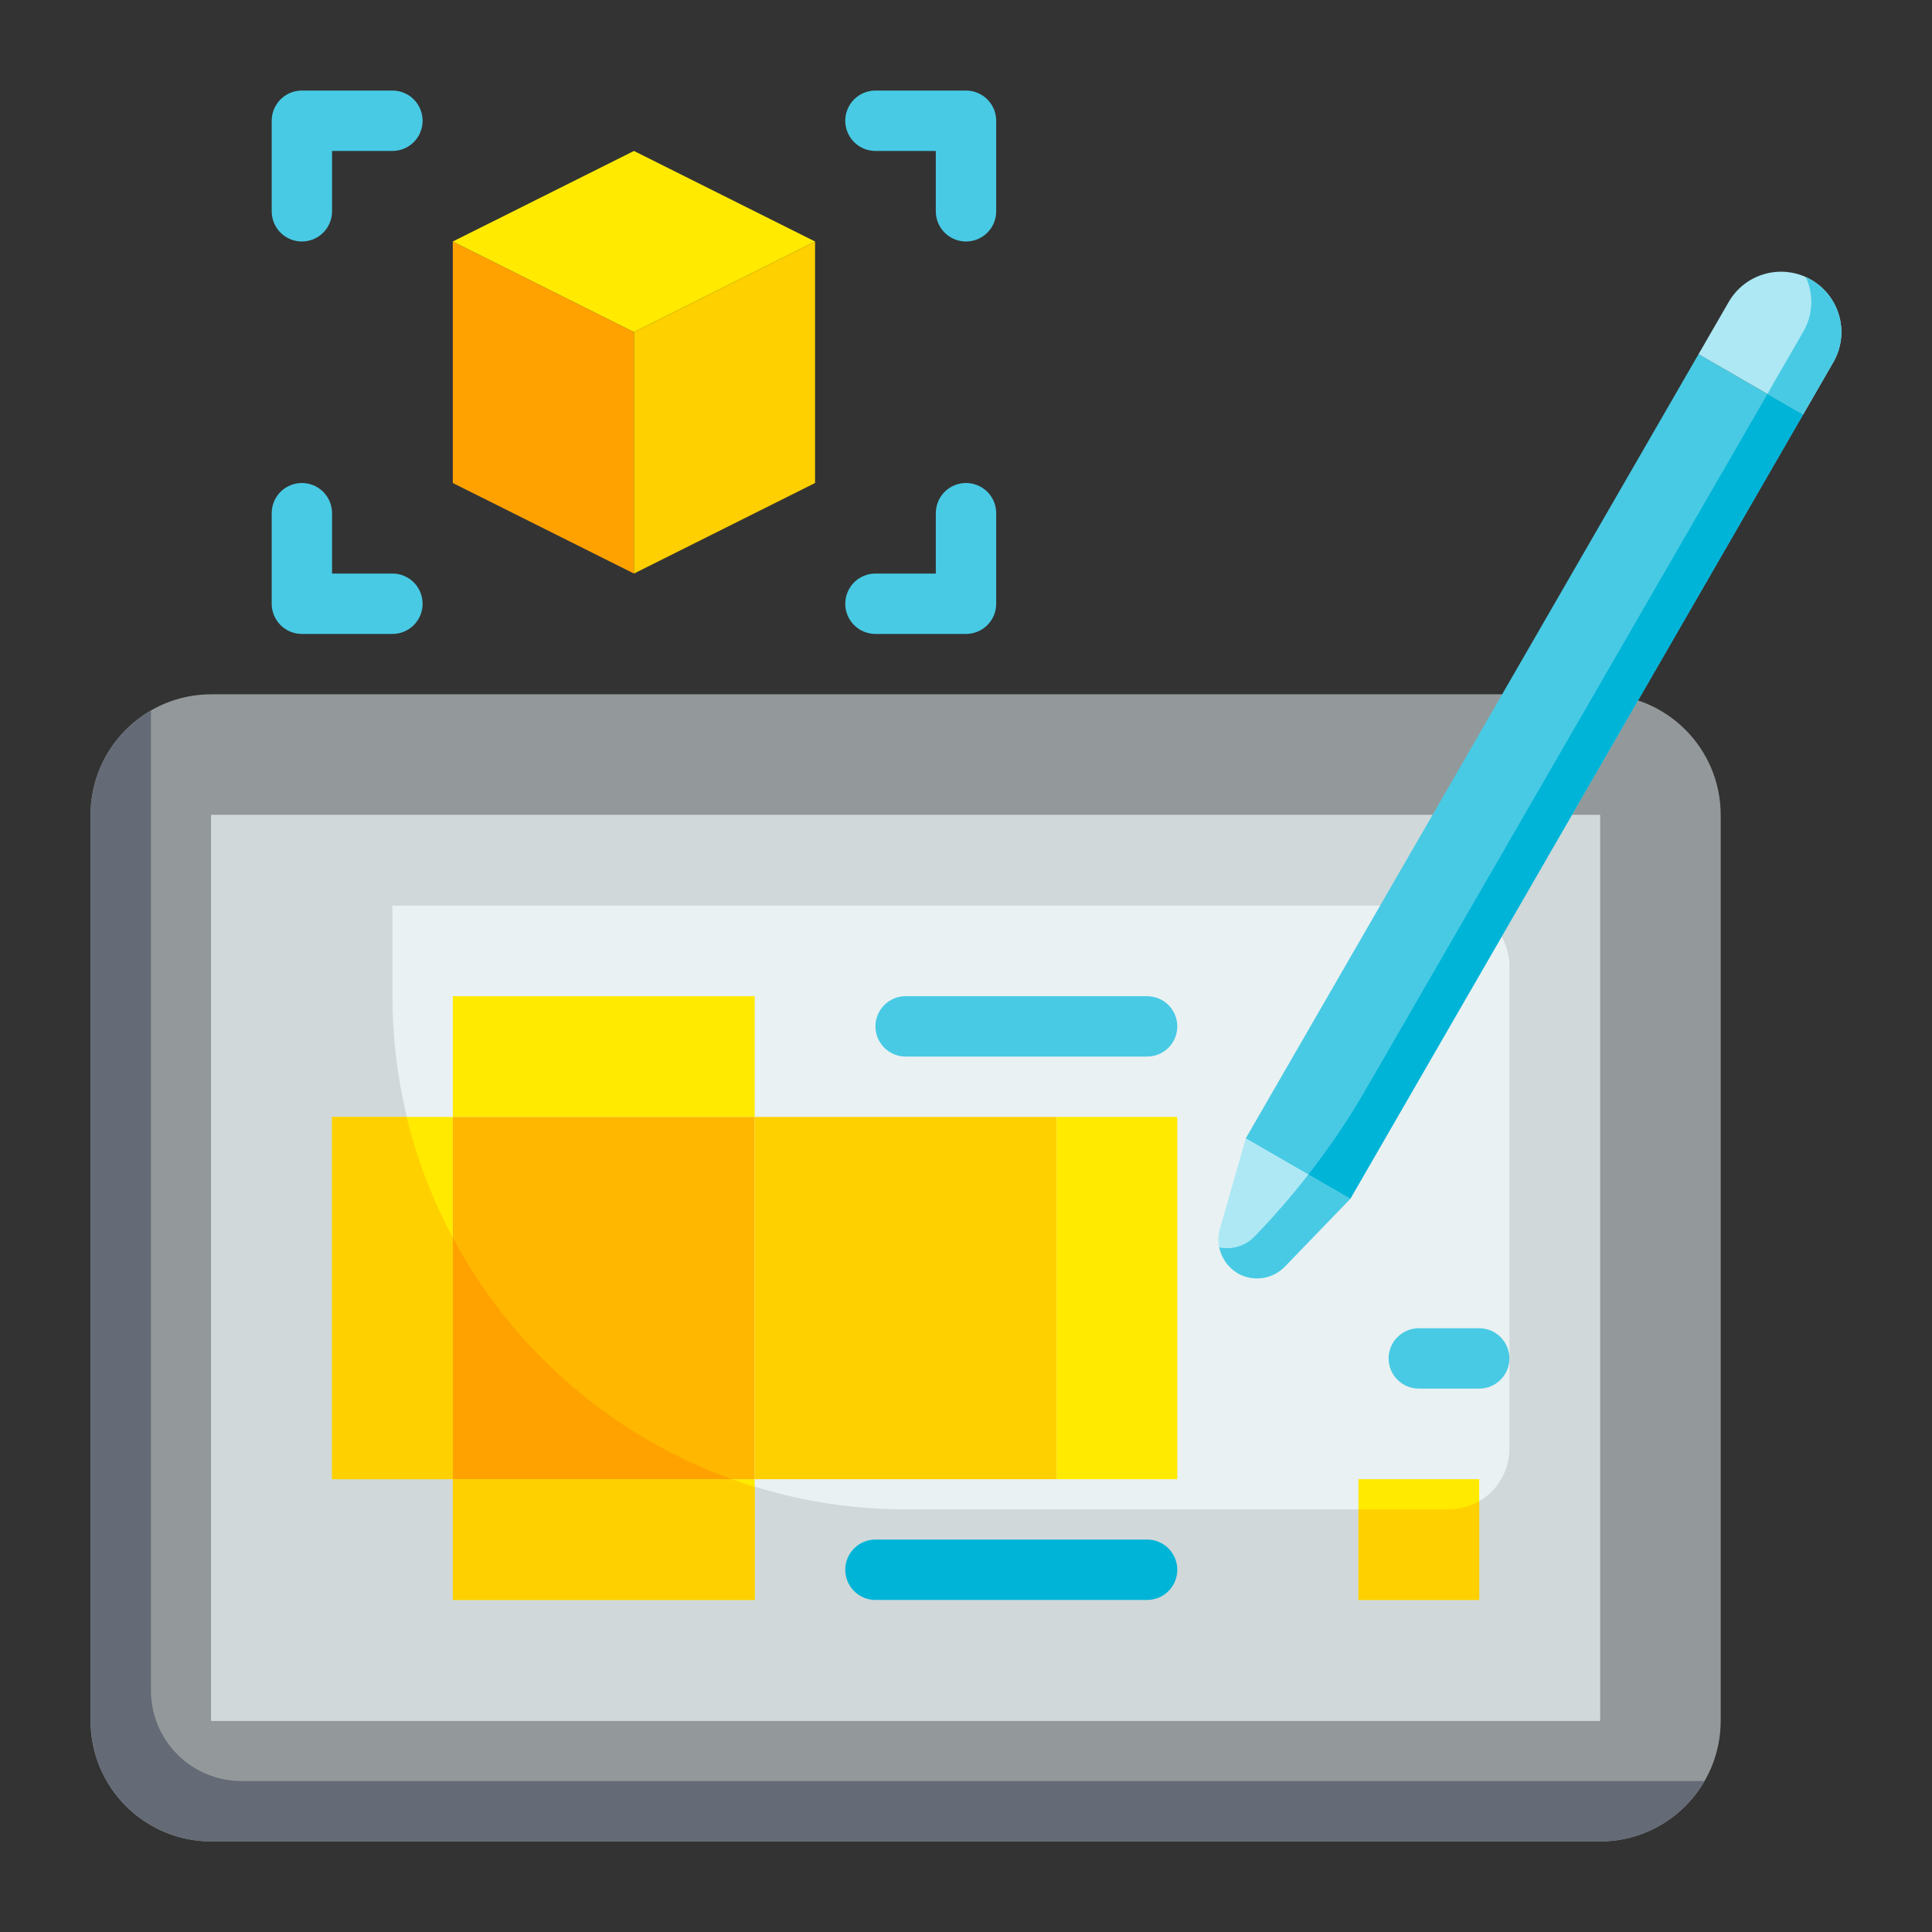 <svg width="54" height="54" viewBox="0 0 54 54" fill="none" xmlns="http://www.w3.org/2000/svg">
<rect x="0" y="0" width="54" height="54" fill="#333333" stroke="none"/>
<path d="M44.719 19.406H5.906C4.042 19.406 2.531 20.917 2.531 22.781V48.094C2.531 49.958 4.042 51.469 5.906 51.469H44.719C46.583 51.469 48.094 49.958 48.094 48.094V22.781C48.094 20.917 46.583 19.406 44.719 19.406Z" fill="#93999A"/>
<path d="M47.638 49.781C47.343 50.294 46.918 50.721 46.406 51.017C45.893 51.314 45.311 51.469 44.719 51.468H5.906C5.011 51.468 4.153 51.113 3.52 50.48C2.887 49.847 2.531 48.988 2.531 48.093V22.781C2.53 22.189 2.686 21.607 2.982 21.094C3.278 20.581 3.705 20.156 4.219 19.861V47.249C4.219 47.921 4.485 48.565 4.96 49.039C5.435 49.514 6.079 49.781 6.75 49.781H47.638Z" fill="#656B76"/>
<path d="M5.906 22.781H44.719V48.094H5.906V22.781Z" fill="#E9F1F2"/>
<path d="M5.906 22.781V48.094H44.719V22.781H5.906ZM42.188 40.5C42.186 40.947 42.008 41.376 41.692 41.692C41.376 42.008 40.947 42.186 40.5 42.188H25.312C21.508 42.188 17.86 40.676 15.17 37.986C12.48 35.296 10.969 31.648 10.969 27.844V25.312H40.5C40.947 25.314 41.376 25.492 41.692 25.808C42.008 26.124 42.186 26.553 42.188 27V40.5Z" fill="#D0D8DA"/>
<path d="M47.475 9.898L50.398 11.586L37.741 33.507L34.819 31.819L47.475 9.898Z" fill="#48CAE4"/>
<path d="M34.594 35.586C34.385 35.466 34.223 35.279 34.132 35.056C34.042 34.832 34.029 34.585 34.095 34.353L34.82 31.822L37.743 33.51L35.911 35.404C35.743 35.577 35.522 35.689 35.284 35.722C35.045 35.755 34.802 35.707 34.594 35.586Z" fill="#ADE8F4"/>
<path d="M50.624 7.82C51.012 8.044 51.295 8.413 51.41 8.845C51.526 9.277 51.466 9.738 51.242 10.125L50.398 11.587L47.475 9.899L48.319 8.438C48.543 8.05 48.911 7.768 49.344 7.652C49.776 7.536 50.237 7.597 50.624 7.82Z" fill="#ADE8F4"/>
<path d="M50.397 11.585L37.741 33.506L36.568 32.831C37.174 32.056 37.724 31.238 38.213 30.384L49.402 11.012L50.397 11.585Z" fill="#00B4D8"/>
<path d="M37.741 33.505L35.91 35.404C35.742 35.576 35.522 35.687 35.284 35.721C35.045 35.755 34.803 35.708 34.594 35.589C34.463 35.51 34.35 35.404 34.261 35.28C34.173 35.155 34.111 35.013 34.079 34.864C34.256 34.901 34.439 34.893 34.612 34.84C34.785 34.787 34.941 34.69 35.066 34.56C35.598 34.011 36.099 33.434 36.568 32.83L37.741 33.505Z" fill="#48CAE4"/>
<path d="M51.241 10.126L50.397 11.585L49.402 11.011L49.553 10.741L50.397 9.282C50.533 9.051 50.611 8.791 50.624 8.523C50.638 8.256 50.586 7.989 50.473 7.746L50.625 7.822C51.012 8.046 51.294 8.414 51.41 8.846C51.525 9.278 51.464 9.738 51.241 10.126Z" fill="#48CAE4"/>
<path d="M12.656 31.219H21.094V41.344H12.656V31.219Z" fill="#FFB700"/>
<path d="M21.094 31.219H29.531V41.344H21.094V31.219Z" fill="#FFD000"/>
<path d="M12.656 27.844H21.094V31.219H12.656V27.844Z" fill="#FFEA00"/>
<path d="M12.656 41.344H21.094V44.719H12.656V41.344Z" fill="#FFEA00"/>
<path d="M9.281 31.219H12.656V41.344H9.281V31.219Z" fill="#FFEA00"/>
<path d="M29.531 31.219H32.906V41.344H29.531V31.219Z" fill="#FFEA00"/>
<path d="M20.453 41.344H12.656V34.594C14.33 37.731 17.108 40.136 20.453 41.344Z" fill="#FFA200"/>
<path d="M21.094 41.563V44.719H12.656V41.344H20.453C20.663 41.42 20.883 41.496 21.094 41.563Z" fill="#FFD000"/>
<path d="M12.656 34.594V41.344H9.281V31.219H11.365C11.65 32.394 12.084 33.528 12.656 34.594Z" fill="#FFD000"/>
<path d="M37.969 41.344H41.344V44.719H37.969V41.344Z" fill="#FFEA00"/>
<path d="M41.344 41.959V44.718H37.969V42.187H40.5C40.796 42.186 41.087 42.108 41.344 41.959Z" fill="#FFD000"/>
<path d="M17.719 16.031L12.656 13.5V6.75L17.719 9.281V16.031Z" fill="#FFA200"/>
<path d="M22.781 13.5L17.719 16.031V9.281L22.781 6.75V13.5Z" fill="#FFD000"/>
<path d="M17.719 9.281L12.656 6.75L17.719 4.219L22.781 6.75L17.719 9.281Z" fill="#FFEA00"/>
<path d="M41.344 38.812H39.656C39.432 38.812 39.218 38.724 39.06 38.565C38.901 38.407 38.812 38.193 38.812 37.969C38.812 37.745 38.901 37.53 39.06 37.372C39.218 37.214 39.432 37.125 39.656 37.125H41.344C41.568 37.125 41.782 37.214 41.94 37.372C42.099 37.53 42.188 37.745 42.188 37.969C42.188 38.193 42.099 38.407 41.94 38.565C41.782 38.724 41.568 38.812 41.344 38.812Z" fill="#48CAE4"/>
<path d="M32.062 29.531H25.312C25.089 29.531 24.874 29.442 24.716 29.284C24.558 29.126 24.469 28.911 24.469 28.688C24.469 28.464 24.558 28.249 24.716 28.091C24.874 27.933 25.089 27.844 25.312 27.844H32.062C32.286 27.844 32.501 27.933 32.659 28.091C32.817 28.249 32.906 28.464 32.906 28.688C32.906 28.911 32.817 29.126 32.659 29.284C32.501 29.442 32.286 29.531 32.062 29.531Z" fill="#48CAE4"/>
<path d="M32.062 44.719H24.469C24.245 44.719 24.03 44.63 23.872 44.472C23.714 44.313 23.625 44.099 23.625 43.875C23.625 43.651 23.714 43.437 23.872 43.278C24.03 43.12 24.245 43.031 24.469 43.031H32.062C32.286 43.031 32.501 43.12 32.659 43.278C32.817 43.437 32.906 43.651 32.906 43.875C32.906 44.099 32.817 44.313 32.659 44.472C32.501 44.63 32.286 44.719 32.062 44.719Z" fill="#00B4D8"/>
<path d="M8.438 6.75C8.214 6.75 7.999 6.661 7.841 6.503C7.683 6.345 7.594 6.13 7.594 5.906V3.375C7.594 3.151 7.683 2.937 7.841 2.778C7.999 2.62 8.214 2.531 8.438 2.531H10.969C11.193 2.531 11.407 2.62 11.565 2.778C11.724 2.937 11.812 3.151 11.812 3.375C11.812 3.599 11.724 3.813 11.565 3.972C11.407 4.13 11.193 4.219 10.969 4.219H9.281V5.906C9.281 6.13 9.192 6.345 9.034 6.503C8.876 6.661 8.661 6.75 8.438 6.75Z" fill="#48CAE4"/>
<path d="M27 6.75C26.776 6.75 26.562 6.661 26.403 6.503C26.245 6.345 26.156 6.13 26.156 5.906V4.219H24.469C24.245 4.219 24.03 4.13 23.872 3.972C23.714 3.813 23.625 3.599 23.625 3.375C23.625 3.151 23.714 2.937 23.872 2.778C24.03 2.62 24.245 2.531 24.469 2.531H27C27.224 2.531 27.438 2.62 27.597 2.778C27.755 2.937 27.844 3.151 27.844 3.375V5.906C27.844 6.13 27.755 6.345 27.597 6.503C27.438 6.661 27.224 6.75 27 6.75Z" fill="#48CAE4"/>
<path d="M10.969 17.719H8.438C8.214 17.719 7.999 17.63 7.841 17.472C7.683 17.313 7.594 17.099 7.594 16.875V14.344C7.594 14.12 7.683 13.905 7.841 13.747C7.999 13.589 8.214 13.5 8.438 13.5C8.661 13.5 8.876 13.589 9.034 13.747C9.192 13.905 9.281 14.12 9.281 14.344V16.031H10.969C11.193 16.031 11.407 16.12 11.565 16.278C11.724 16.437 11.812 16.651 11.812 16.875C11.812 17.099 11.724 17.313 11.565 17.472C11.407 17.63 11.193 17.719 10.969 17.719Z" fill="#48CAE4"/>
<path d="M27 17.719H24.469C24.245 17.719 24.03 17.63 23.872 17.472C23.714 17.313 23.625 17.099 23.625 16.875C23.625 16.651 23.714 16.437 23.872 16.278C24.03 16.12 24.245 16.031 24.469 16.031H26.156V14.344C26.156 14.12 26.245 13.905 26.403 13.747C26.562 13.589 26.776 13.5 27 13.5C27.224 13.5 27.438 13.589 27.597 13.747C27.755 13.905 27.844 14.12 27.844 14.344V16.875C27.844 17.099 27.755 17.313 27.597 17.472C27.438 17.63 27.224 17.719 27 17.719Z" fill="#48CAE4"/>
</svg>
